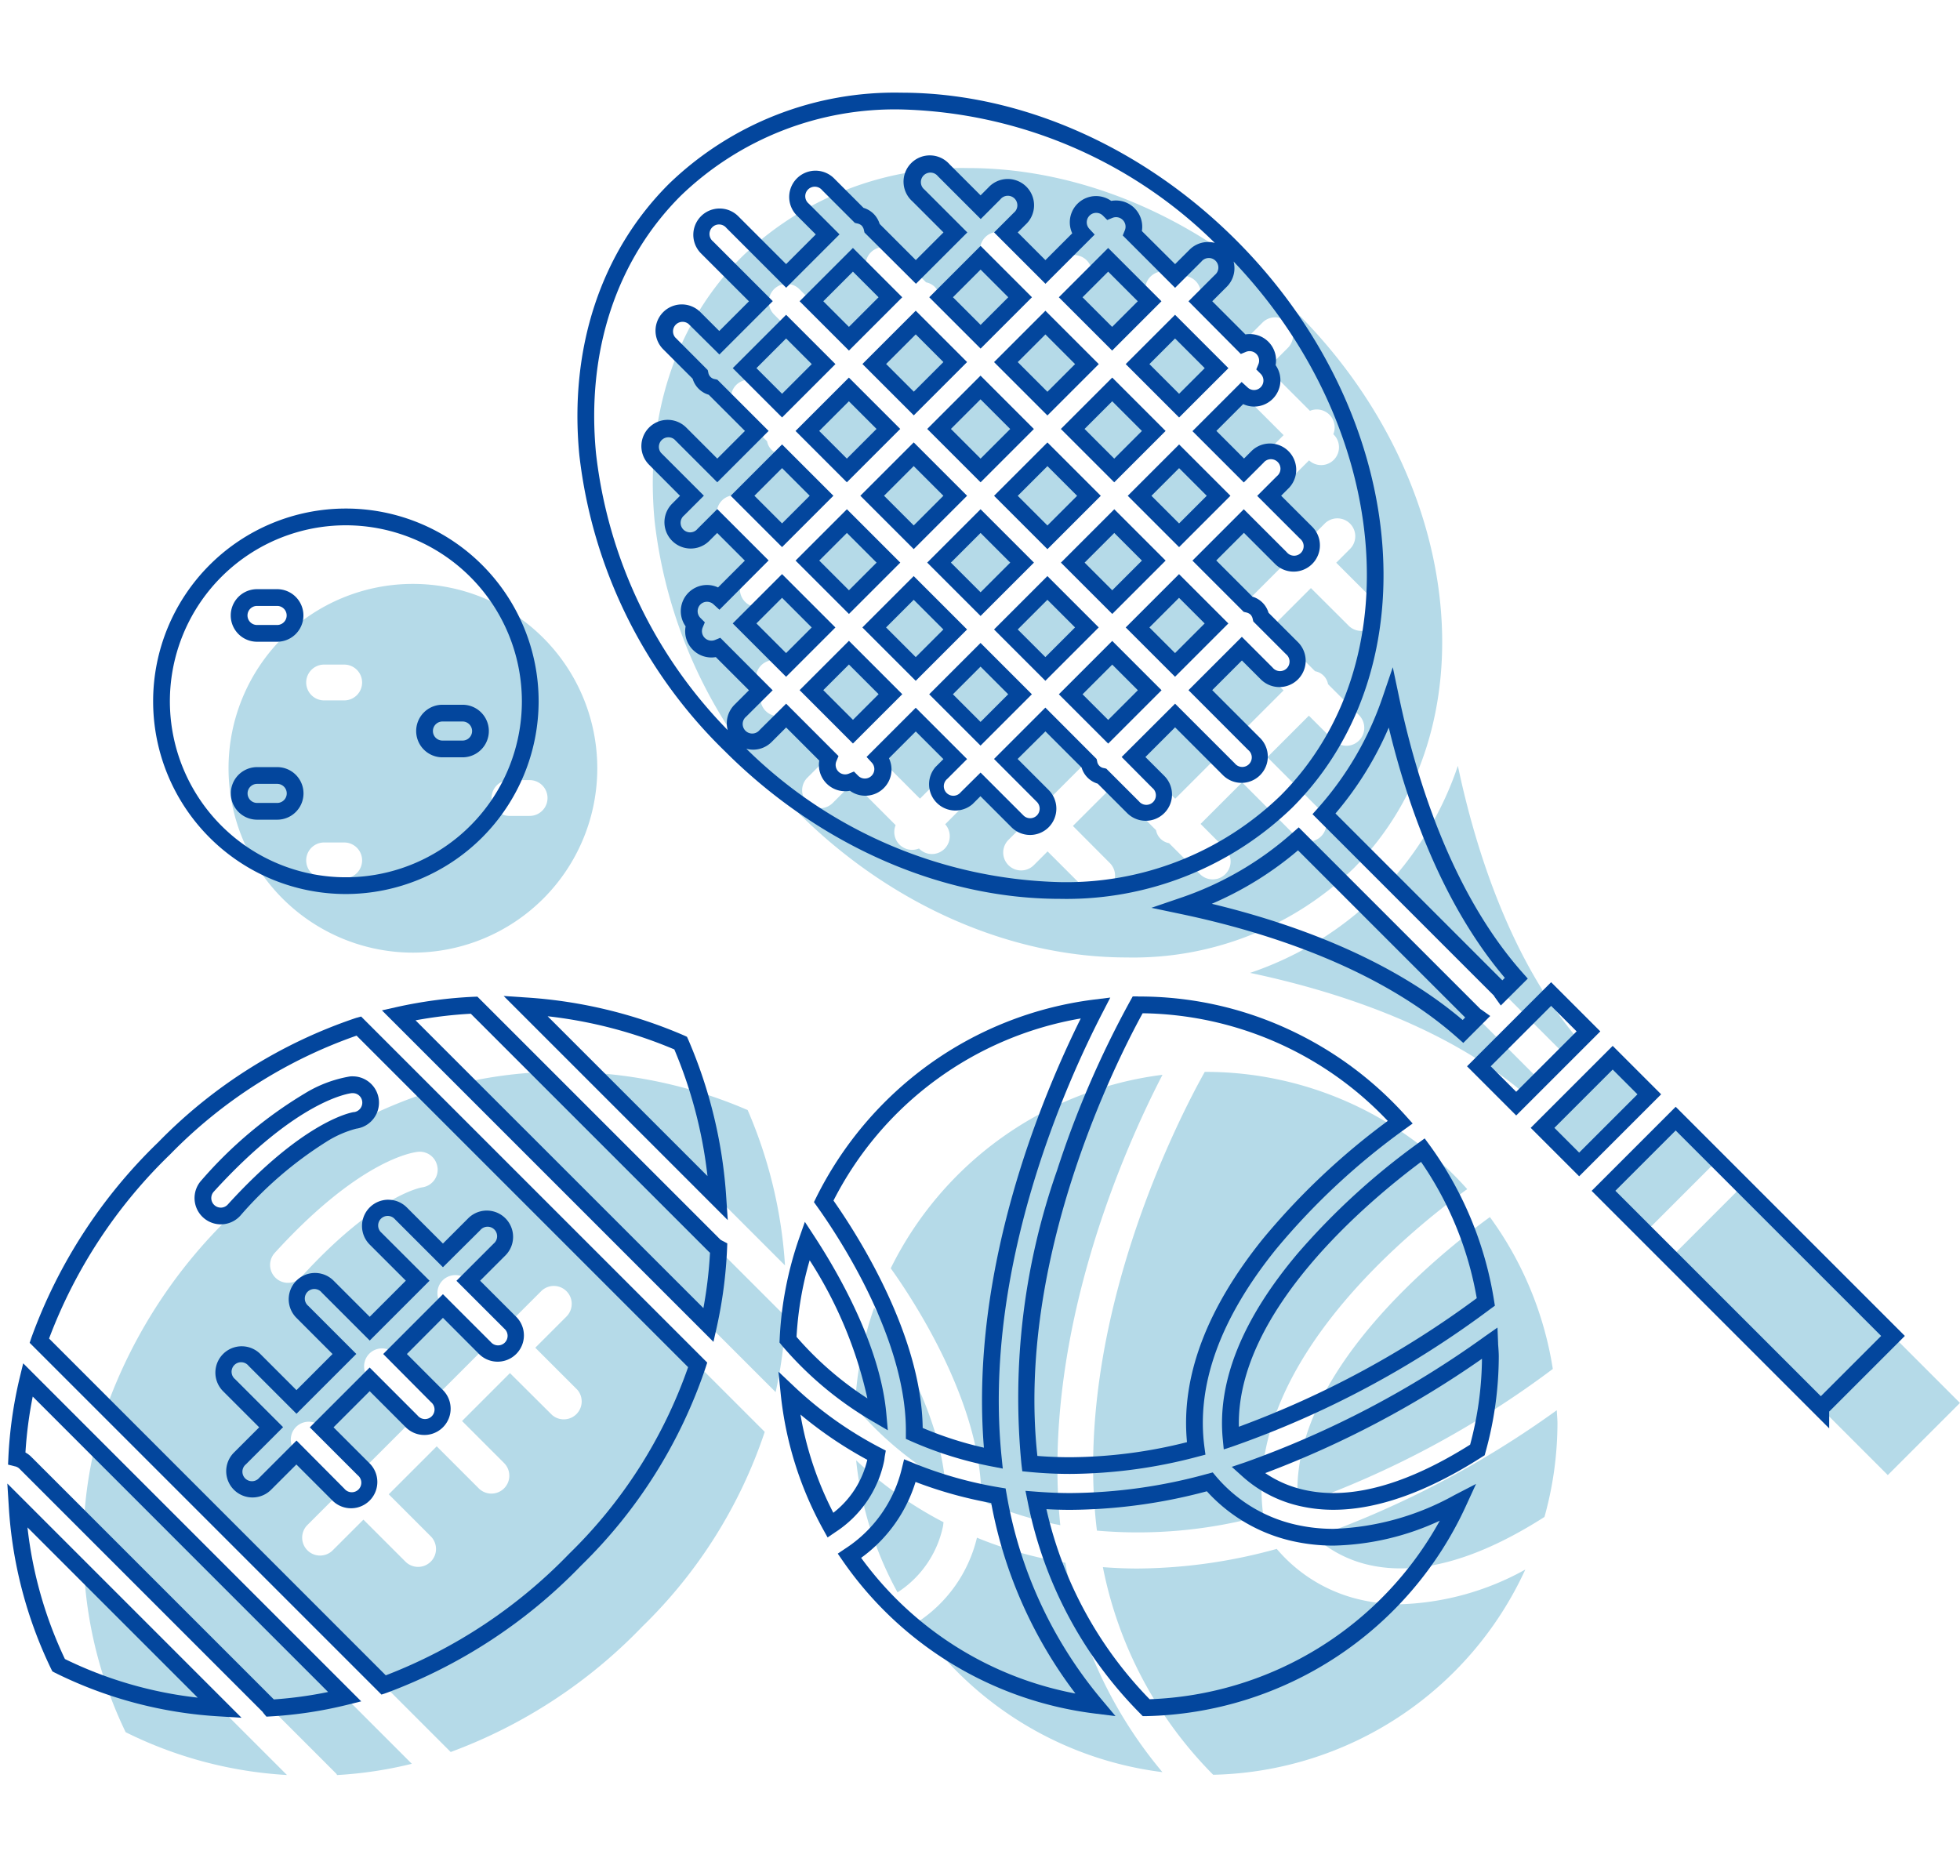 <svg xmlns="http://www.w3.org/2000/svg" xmlns:xlink="http://www.w3.org/1999/xlink" width="117" height="112" viewBox="0 0 117 112">
  <rect x="0" y="0" width="117" height="112" fill="#808080" stroke="none"/>
  <defs>
    <clipPath id="clip-system_03">
      <rect width="117" height="112"/>
    </clipPath>
  </defs>
  <g id="system_03" clip-path="url(#clip-system_03)">
    <rect width="117" height="112" fill="#fff"/>
    <g id="グループ_3883" data-name="グループ 3883" transform="translate(-6.646 -9.093)">
      <rect id="長方形_18342" data-name="長方形 18342" width="3.505" height="3.334" transform="translate(58.841 38.819) rotate(-45)" fill="#b5dae8"/>
      <rect id="長方形_18343" data-name="長方形 18343" width="3.334" height="3.506" transform="translate(63.68 46.679) rotate(135)" fill="#b5dae8"/>
      <rect id="長方形_18344" data-name="長方形 18344" width="3.333" height="3.335" transform="translate(81.03 45.047) rotate(-135)" fill="#b5dae8"/>
      <path id="パス_23062" data-name="パス 23062" d="M83.966,99.281a9.234,9.234,0,0,1-5.031-3.041,31.737,31.737,0,0,1-8.313,1.172c-.695,0-1.382-.03-2.065-.082a24.218,24.218,0,0,0,6.584,12.394,21,21,0,0,0,18.631-12.25,16.377,16.377,0,0,1-7.444,2.071A10.615,10.615,0,0,1,83.966,99.281Z" transform="translate(3.925 5.318)" fill="#b5dae8"/>
      <rect id="長方形_18345" data-name="長方形 18345" width="3.505" height="3.505" transform="translate(65.189 40.209) rotate(45)" fill="#b5dae8"/>
      <path id="パス_23063" data-name="パス 23063" d="M95.167,69.895a1.056,1.056,0,0,1,.1.151l.856-.856c-4.291-4.839-6.438-11.706-7.486-16.681a19.814,19.814,0,0,1-3.99,6.867Z" transform="translate(5.035 2.302)" fill="#b5dae8"/>
      <rect id="長方形_18346" data-name="長方形 18346" width="3.336" height="3.506" transform="translate(74.68 38.699) rotate(-45)" fill="#b5dae8"/>
      <rect id="長方形_18347" data-name="長方形 18347" width="3.505" height="3.504" transform="translate(69.181 41.177) rotate(-135)" fill="#b5dae8"/>
      <rect id="長方形_18348" data-name="長方形 18348" width="3.505" height="3.333" transform="translate(79.519 46.558) rotate(135)" fill="#b5dae8"/>
      <rect id="長方形_18349" data-name="長方形 18349" width="3.505" height="3.505" transform="translate(69.18 44.2) rotate(45)" fill="#b5dae8"/>
      <rect id="長方形_18350" data-name="長方形 18350" width="3.505" height="3.505" transform="translate(73.171 45.169) rotate(-135)" fill="#b5dae8"/>
      <path id="パス_23064" data-name="パス 23064" d="M94.665,86.775a20.853,20.853,0,0,0-3.755-9.066c-2.872,2.08-12.2,9.468-11.449,17.2A56.475,56.475,0,0,0,94.665,86.775Z" transform="translate(4.674 4.04)" fill="#b5dae8"/>
      <path id="パス_23065" data-name="パス 23065" d="M14.146,107.093a24.807,24.807,0,0,0,9.629,2.556l-12.11-12.11A25.374,25.374,0,0,0,14.146,107.093Z" transform="translate(0.001 5.408)" fill="#b5dae8"/>
      <path id="パス_23066" data-name="パス 23066" d="M11.646,95.216a1.043,1.043,0,0,1,.5.263l14.569,14.569c.025.025.034.059.057.086a24.44,24.44,0,0,0,4.457-.672L12.308,90.539A24.958,24.958,0,0,0,11.646,95.216Z" transform="translate(0 4.925)" fill="#b5dae8"/>
      <path id="パス_23067" data-name="パス 23067" d="M20.36,78.092a30.1,30.1,0,0,0-7.449,11.475L33.463,110.12A30.518,30.518,0,0,0,44.9,102.632a29.041,29.041,0,0,0,7.309-11.623L31.979,70.783A29.036,29.036,0,0,0,20.36,78.092ZM34.5,81.965,37,84.473l1.862-1.862a1.069,1.069,0,0,1,1.512,1.512l-1.862,1.862,2.509,2.508A1.069,1.069,0,0,1,39.512,90L37,87.5,34.141,90.36l2.508,2.509a1.069,1.069,0,1,1-1.512,1.512l-2.508-2.509-2.864,2.864,2.508,2.508a1.069,1.069,0,1,1-1.512,1.512l-2.508-2.508-1.863,1.862A1.069,1.069,0,0,1,24.879,96.6l1.862-1.862-2.51-2.51a1.069,1.069,0,0,1,1.512-1.512l2.51,2.51,2.864-2.864-2.51-2.511a1.069,1.069,0,0,1,1.512-1.512l2.51,2.511,2.863-2.864-2.509-2.508A1.07,1.07,0,1,1,34.5,81.965Zm-1.82-6.723a1.069,1.069,0,0,1-.934,1.172c-.091.016-2.8.508-7.214,5.359a1.069,1.069,0,0,1-1.581-1.439c5.036-5.533,8.21-6.008,8.555-6.043A1.061,1.061,0,0,1,32.675,75.243Z" transform="translate(0.087 3.563)" fill="#b5dae8"/>
      <path id="パス_23068" data-name="パス 23068" d="M37.476,69.617a26.381,26.381,0,0,0-4.5.6l18.5,18.5a26.44,26.44,0,0,0,.6-4.588,1.07,1.07,0,0,1-.255-.169Z" transform="translate(1.471 3.482)" fill="#b5dae8"/>
      <path id="パス_23069" data-name="パス 23069" d="M30.736,64.361A11.006,11.006,0,1,0,19.73,53.354,11.018,11.018,0,0,0,30.736,64.361Zm5.767-10.3h1.2a1.069,1.069,0,1,1,0,2.138H36.5a1.069,1.069,0,0,1,0-2.138ZM25.435,47.165h1.2a1.069,1.069,0,1,1,0,2.138h-1.2a1.069,1.069,0,1,1,0-2.138Zm0,10.62h1.2a1.069,1.069,0,1,1,0,2.138h-1.2a1.069,1.069,0,1,1,0-2.138Z" transform="translate(0.558 1.602)" fill="#b5dae8"/>
      <path id="パス_23070" data-name="パス 23070" d="M49.318,71.877a27.7,27.7,0,0,0-9.271-2.226l11.5,11.5A27.741,27.741,0,0,0,49.318,71.877Z" transform="translate(1.959 3.485)" fill="#b5dae8"/>
      <path id="パス_23071" data-name="パス 23071" d="M59.995,94.989a23.273,23.273,0,0,1-5.217-3.694,20.8,20.8,0,0,0,2.471,7.882,6.208,6.208,0,0,0,2.711-3.935C59.977,95.159,59.98,95.073,59.995,94.989Z" transform="translate(2.975 4.977)" fill="#b5dae8"/>
      <path id="パス_23072" data-name="パス 23072" d="M61.757,95.615a8.353,8.353,0,0,1-3.61,5.082,20.993,20.993,0,0,0,14.681,8.913,26.3,26.3,0,0,1-5.792-12.5A24.325,24.325,0,0,1,61.757,95.615Z" transform="translate(3.207 5.275)" fill="#b5dae8"/>
      <rect id="長方形_18351" data-name="長方形 18351" width="3.164" height="3.506" transform="translate(83.268 35.07) rotate(135)" fill="#b5dae8"/>
      <path id="パス_23073" data-name="パス 23073" d="M60.089,93.165c-.346-3.928-2.765-8.159-4.23-10.4a20.838,20.838,0,0,0-1.144,5.91A20.383,20.383,0,0,0,60.089,93.165Z" transform="translate(2.97 4.389)" fill="#b5dae8"/>
      <path id="パス_23074" data-name="パス 23074" d="M90.343,76.6a20.919,20.919,0,0,0-15.6-7c-.022,0-.045,0-.067,0-1.467,2.617-7.952,15.045-6.437,27.386a28.109,28.109,0,0,0,9.929-.91C76.946,87.067,87.03,78.99,90.343,76.6Z" transform="translate(3.887 3.481)" fill="#b5dae8"/>
      <path id="パス_23075" data-name="パス 23075" d="M56.71,81.315c1.351,1.885,5.488,8.154,5.407,13.858a21.9,21.9,0,0,0,4.714,1.477c-1.164-11.4,3.894-22.626,6.1-26.886A21.009,21.009,0,0,0,56.71,81.315Z" transform="translate(3.108 3.492)" fill="#b5dae8"/>
      <path id="パス_23076" data-name="パス 23076" d="M80.408,96.076a7.176,7.176,0,0,0,3.266,1.667c2.927.651,6.435-.327,10.425-2.876a20.9,20.9,0,0,0,.776-5.579c0-.267-.03-.527-.041-.792A57.639,57.639,0,0,1,80.408,96.076Z" transform="translate(4.742 4.784)" fill="#b5dae8"/>
      <rect id="長方形_18352" data-name="長方形 18352" width="3.334" height="3.333" transform="translate(66.821 54.539) rotate(-45)" fill="#b5dae8"/>
      <path id="パス_23077" data-name="パス 23077" d="M83.66,60.33a19.96,19.96,0,0,1-6.884,4c4.977,1.047,11.863,3.194,16.714,7.5l.858-.858a1,1,0,0,1-.151-.1Z" transform="translate(4.492 2.842)" fill="#b5dae8"/>
      <path id="パス_23078" data-name="パス 23078" d="M85.244,60.944c8.217-8.218,6.713-23.093-3.353-33.159-5.5-5.5-12.661-8.659-19.637-8.659a18.889,18.889,0,0,0-13.522,5.305c-3.953,3.953-5.8,9.558-5.2,15.782a28.787,28.787,0,0,0,8.55,17.377c5.5,5.5,12.66,8.661,19.637,8.661A18.883,18.883,0,0,0,85.244,60.944ZM70.706,62.126a1.068,1.068,0,0,1-1.512,0L66.988,59.92l-.823.823a1.069,1.069,0,0,1-1.512-1.512l.823-.823L63.12,56.051,60.876,58.3a1.065,1.065,0,0,1-1.536,1.474l-.028-.028a1.067,1.067,0,0,1-1.394-1.394L55.381,55.81l-1.219,1.219a1.069,1.069,0,0,1-1.512-1.512L53.87,54.3l-2.538-2.539a1.067,1.067,0,0,1-1.4-1.4l-.028-.028A1.065,1.065,0,0,1,51.385,48.8l2.243-2.243L51.269,44.2l-.823.823a1.069,1.069,0,1,1-1.512-1.512l.823-.823-2.206-2.206a1.069,1.069,0,1,1,1.512-1.512l2.206,2.206,2.358-2.358-2.605-2.605a.959.959,0,0,1-.777-.777L48.4,33.588a1.069,1.069,0,0,1,1.512-1.512l1.481,1.481,2.479-2.479-3.211-3.211a1.069,1.069,0,0,1,1.512-1.512l3.211,3.211,2.478-2.478-1.481-1.481A1.069,1.069,0,0,1,57.888,24.1l1.847,1.847a1.032,1.032,0,0,1,.512.266,1.045,1.045,0,0,1,.266.512l2.6,2.6,2.359-2.358L63.27,24.762a1.069,1.069,0,0,1,1.512-1.512l2.206,2.206.822-.823a1.069,1.069,0,1,1,1.512,1.512l-.822.822,2.359,2.359L73.1,27.082a1.065,1.065,0,0,1,1.535-1.476l.03.03a1.068,1.068,0,0,1,1.393,1.393L78.6,29.567l1.218-1.218a1.069,1.069,0,1,1,1.512,1.512l-1.218,1.218,2.538,2.539a1.067,1.067,0,0,1,1.394,1.394l.028.028a1.065,1.065,0,0,1-1.475,1.536L80.35,38.817l2.357,2.357.823-.823a1.069,1.069,0,0,1,1.512,1.512l-.823.823,2.207,2.206A1.069,1.069,0,1,1,84.915,46.4L82.708,44.2l-2.358,2.358,2.606,2.606a.955.955,0,0,1,.774.774l1.85,1.85A1.069,1.069,0,1,1,84.068,53.3l-1.482-1.482-2.478,2.478,3.21,3.21a1.069,1.069,0,1,1-1.512,1.512L78.6,55.8l-2.479,2.479L77.6,59.765a1.069,1.069,0,1,1-1.512,1.512l-1.849-1.849a.959.959,0,0,1-.777-.777l-2.605-2.605L68.5,58.4,70.7,60.609A1.072,1.072,0,0,1,70.706,62.126Z" transform="translate(2.192)" fill="#b5dae8"/>
      <rect id="長方形_18353" data-name="長方形 18353" width="3.505" height="3.333" transform="translate(70.691 50.669) rotate(-45)" fill="#b5dae8"/>
      <rect id="長方形_18354" data-name="長方形 18354" width="3.164" height="3.505" transform="translate(76.798 56.776) rotate(-135)" fill="#b5dae8"/>
      <rect id="長方形_18355" data-name="長方形 18355" width="3.164" height="3.504" transform="translate(80.789 52.786) rotate(-135)" fill="#b5dae8"/>
      <rect id="長方形_18356" data-name="長方形 18356" width="6.097" height="3.152" transform="translate(98.925 76.747) rotate(-45)" fill="#b5dae8"/>
      <path id="パス_23079" data-name="パス 23079" d="M104.563,75.953l-4.31,4.311,12.972,12.97h0l4.307-4.307Z" transform="translate(6.111 3.919)" fill="#b5dae8"/>
      <rect id="長方形_18357" data-name="長方形 18357" width="3.504" height="3.164" transform="matrix(0.707, 0.707, -0.707, 0.707, 76.796, 28.602)" fill="#b5dae8"/>
      <rect id="長方形_18358" data-name="長方形 18358" width="5.922" height="3.09" transform="matrix(0.707, -0.707, 0.707, 0.707, 102.727, 80.422)" fill="#b5dae8"/>
      <rect id="長方形_18359" data-name="長方形 18359" width="3.504" height="3.336" transform="matrix(-0.707, 0.707, -0.707, -0.707, 67.668, 34.706)" fill="#b5dae8"/>
      <rect id="長方形_18360" data-name="長方形 18360" width="3.164" height="3.504" transform="translate(61.56 28.601) rotate(45)" fill="#b5dae8"/>
      <rect id="長方形_18361" data-name="長方形 18361" width="3.334" height="3.334" transform="translate(57.33 40.33) rotate(45)" fill="#b5dae8"/>
      <rect id="長方形_18362" data-name="長方形 18362" width="3.335" height="3.335" transform="matrix(0.707, 0.707, -0.707, 0.707, 69.182, 28.479)" fill="#b5dae8"/>
      <rect id="長方形_18363" data-name="長方形 18363" width="3.164" height="3.505" transform="translate(57.572 32.591) rotate(45)" fill="#b5dae8"/>
      <rect id="長方形_18364" data-name="長方形 18364" width="3.334" height="3.505" transform="translate(62.831 50.549) rotate(-45)" fill="#b5dae8"/>
      <rect id="長方形_18365" data-name="長方形 18365" width="3.505" height="3.164" transform="translate(61.562 56.771) rotate(-134.988)" fill="#b5dae8"/>
      <rect id="長方形_18366" data-name="長方形 18366" width="3.163" height="3.506" transform="matrix(0.707, -0.707, 0.707, 0.707, 55.092, 50.308)" fill="#b5dae8"/>
      <rect id="長方形_18367" data-name="長方形 18367" width="3.336" height="3.505" transform="translate(75.529 34.828) rotate(135)" fill="#b5dae8"/>
    </g>
    <g id="グループ_3886" data-name="グループ 3886" transform="translate(-10.646 -13.092)">
      <rect id="長方形_18342-2" data-name="長方形 18342" width="3.505" height="3.334" transform="translate(58.841 38.819) rotate(-45)" fill="none"/>
      <rect id="長方形_18343-2" data-name="長方形 18343" width="3.334" height="3.506" transform="translate(63.68 46.679) rotate(135)" fill="none"/>
      <rect id="長方形_18344-2" data-name="長方形 18344" width="3.333" height="3.335" transform="translate(81.03 45.047) rotate(-135)" fill="none"/>
      <path id="パス_23062-2" data-name="パス 23062" d="M83.966,99.281a9.234,9.234,0,0,1-5.031-3.041,31.737,31.737,0,0,1-8.313,1.172c-.695,0-1.382-.03-2.065-.082a24.218,24.218,0,0,0,6.584,12.394,21,21,0,0,0,18.631-12.25,16.377,16.377,0,0,1-7.444,2.071A10.615,10.615,0,0,1,83.966,99.281Z" transform="translate(3.925 5.318)" fill="none"/>
      <rect id="長方形_18345-2" data-name="長方形 18345" width="3.505" height="3.505" transform="translate(65.189 40.209) rotate(45)" fill="none"/>
      <path id="パス_23063-2" data-name="パス 23063" d="M95.167,69.895a1.056,1.056,0,0,1,.1.151l.856-.856c-4.291-4.839-6.438-11.706-7.486-16.681a19.814,19.814,0,0,1-3.99,6.867Z" transform="translate(5.035 2.302)" fill="none"/>
      <rect id="長方形_18346-2" data-name="長方形 18346" width="3.336" height="3.506" transform="translate(74.68 38.699) rotate(-45)" fill="none"/>
      <rect id="長方形_18347-2" data-name="長方形 18347" width="3.505" height="3.504" transform="translate(69.181 41.177) rotate(-135)" fill="none"/>
      <rect id="長方形_18348-2" data-name="長方形 18348" width="3.505" height="3.333" transform="translate(79.519 46.558) rotate(135)" fill="none"/>
      <rect id="長方形_18349-2" data-name="長方形 18349" width="3.505" height="3.505" transform="translate(69.18 44.2) rotate(45)" fill="none"/>
      <rect id="長方形_18350-2" data-name="長方形 18350" width="3.505" height="3.505" transform="translate(73.171 45.169) rotate(-135)" fill="none"/>
      <path id="パス_23064-2" data-name="パス 23064" d="M94.665,86.775a20.853,20.853,0,0,0-3.755-9.066c-2.872,2.08-12.2,9.468-11.449,17.2A56.475,56.475,0,0,0,94.665,86.775Z" transform="translate(4.674 4.04)" fill="none"/>
      <path id="パス_23065-2" data-name="パス 23065" d="M14.146,107.093a24.807,24.807,0,0,0,9.629,2.556l-12.11-12.11A25.374,25.374,0,0,0,14.146,107.093Z" transform="translate(0.001 5.408)" fill="none"/>
      <path id="パス_23066-2" data-name="パス 23066" d="M11.646,95.216a1.043,1.043,0,0,1,.5.263l14.569,14.569c.025.025.034.059.057.086a24.44,24.44,0,0,0,4.457-.672L12.308,90.539A24.958,24.958,0,0,0,11.646,95.216Z" transform="translate(0 4.925)" fill="none"/>
      <path id="パス_23067-2" data-name="パス 23067" d="M20.36,78.092a30.1,30.1,0,0,0-7.449,11.475L33.463,110.12A30.518,30.518,0,0,0,44.9,102.632a29.041,29.041,0,0,0,7.309-11.623L31.979,70.783A29.036,29.036,0,0,0,20.36,78.092ZM34.5,81.965,37,84.473l1.862-1.862a1.069,1.069,0,0,1,1.512,1.512l-1.862,1.862,2.509,2.508A1.069,1.069,0,0,1,39.512,90L37,87.5,34.141,90.36l2.508,2.509a1.069,1.069,0,1,1-1.512,1.512l-2.508-2.509-2.864,2.864,2.508,2.508a1.069,1.069,0,1,1-1.512,1.512l-2.508-2.508-1.863,1.862A1.069,1.069,0,0,1,24.879,96.6l1.862-1.862-2.51-2.51a1.069,1.069,0,0,1,1.512-1.512l2.51,2.51,2.864-2.864-2.51-2.511a1.069,1.069,0,0,1,1.512-1.512l2.51,2.511,2.863-2.864-2.509-2.508A1.07,1.07,0,1,1,34.5,81.965Zm-1.82-6.723a1.069,1.069,0,0,1-.934,1.172c-.091.016-2.8.508-7.214,5.359a1.069,1.069,0,0,1-1.581-1.439c5.036-5.533,8.21-6.008,8.555-6.043A1.061,1.061,0,0,1,32.675,75.243Z" transform="translate(0.087 3.563)" fill="none"/>
      <path id="パス_23068-2" data-name="パス 23068" d="M37.476,69.617a26.381,26.381,0,0,0-4.5.6l18.5,18.5a26.44,26.44,0,0,0,.6-4.588,1.07,1.07,0,0,1-.255-.169Z" transform="translate(1.471 3.482)" fill="none"/>
      <path id="パス_23069-2" data-name="パス 23069" d="M30.736,64.361A11.006,11.006,0,1,0,19.73,53.354,11.018,11.018,0,0,0,30.736,64.361Zm5.767-10.3h1.2a1.069,1.069,0,1,1,0,2.138H36.5a1.069,1.069,0,0,1,0-2.138ZM25.435,47.165h1.2a1.069,1.069,0,1,1,0,2.138h-1.2a1.069,1.069,0,1,1,0-2.138Zm0,10.62h1.2a1.069,1.069,0,1,1,0,2.138h-1.2a1.069,1.069,0,1,1,0-2.138Z" transform="translate(0.558 1.602)" fill="none"/>
      <path id="パス_23070-2" data-name="パス 23070" d="M49.318,71.877a27.7,27.7,0,0,0-9.271-2.226l11.5,11.5A27.741,27.741,0,0,0,49.318,71.877Z" transform="translate(1.959 3.485)" fill="none"/>
      <path id="パス_23071-2" data-name="パス 23071" d="M59.995,94.989a23.273,23.273,0,0,1-5.217-3.694,20.8,20.8,0,0,0,2.471,7.882,6.208,6.208,0,0,0,2.711-3.935C59.977,95.159,59.98,95.073,59.995,94.989Z" transform="translate(2.975 4.977)" fill="none"/>
      <path id="パス_23072-2" data-name="パス 23072" d="M61.757,95.615a8.353,8.353,0,0,1-3.61,5.082,20.993,20.993,0,0,0,14.681,8.913,26.3,26.3,0,0,1-5.792-12.5A24.325,24.325,0,0,1,61.757,95.615Z" transform="translate(3.207 5.275)" fill="none"/>
      <rect id="長方形_18351-2" data-name="長方形 18351" width="3.164" height="3.506" transform="translate(83.268 35.07) rotate(135)" fill="none"/>
      <path id="パス_23073-2" data-name="パス 23073" d="M60.089,93.165c-.346-3.928-2.765-8.159-4.23-10.4a20.838,20.838,0,0,0-1.144,5.91A20.383,20.383,0,0,0,60.089,93.165Z" transform="translate(2.97 4.389)" fill="none"/>
      <path id="パス_23074-2" data-name="パス 23074" d="M90.343,76.6a20.919,20.919,0,0,0-15.6-7c-.022,0-.045,0-.067,0-1.467,2.617-7.952,15.045-6.437,27.386a28.109,28.109,0,0,0,9.929-.91C76.946,87.067,87.03,78.99,90.343,76.6Z" transform="translate(3.887 3.481)" fill="none"/>
      <path id="パス_23075-2" data-name="パス 23075" d="M56.71,81.315c1.351,1.885,5.488,8.154,5.407,13.858a21.9,21.9,0,0,0,4.714,1.477c-1.164-11.4,3.894-22.626,6.1-26.886A21.009,21.009,0,0,0,56.71,81.315Z" transform="translate(3.108 3.492)" fill="none"/>
      <path id="パス_23076-2" data-name="パス 23076" d="M80.408,96.076a7.176,7.176,0,0,0,3.266,1.667c2.927.651,6.435-.327,10.425-2.876a20.9,20.9,0,0,0,.776-5.579c0-.267-.03-.527-.041-.792A57.639,57.639,0,0,1,80.408,96.076Z" transform="translate(4.742 4.784)" fill="none"/>
      <rect id="長方形_18352-2" data-name="長方形 18352" width="3.334" height="3.333" transform="translate(66.821 54.539) rotate(-45)" fill="none"/>
      <path id="パス_23077-2" data-name="パス 23077" d="M83.66,60.33a19.96,19.96,0,0,1-6.884,4c4.977,1.047,11.863,3.194,16.714,7.5l.858-.858a1,1,0,0,1-.151-.1Z" transform="translate(4.492 2.842)" fill="none"/>
      <path id="パス_23078-2" data-name="パス 23078" d="M85.244,60.944c8.217-8.218,6.713-23.093-3.353-33.159-5.5-5.5-12.661-8.659-19.637-8.659a18.889,18.889,0,0,0-13.522,5.305c-3.953,3.953-5.8,9.558-5.2,15.782a28.787,28.787,0,0,0,8.55,17.377c5.5,5.5,12.66,8.661,19.637,8.661A18.883,18.883,0,0,0,85.244,60.944ZM70.706,62.126a1.068,1.068,0,0,1-1.512,0L66.988,59.92l-.823.823a1.069,1.069,0,0,1-1.512-1.512l.823-.823L63.12,56.051,60.876,58.3a1.065,1.065,0,0,1-1.536,1.474l-.028-.028a1.067,1.067,0,0,1-1.394-1.394L55.381,55.81l-1.219,1.219a1.069,1.069,0,0,1-1.512-1.512L53.87,54.3l-2.538-2.539a1.067,1.067,0,0,1-1.4-1.4l-.028-.028A1.065,1.065,0,0,1,51.385,48.8l2.243-2.243L51.269,44.2l-.823.823a1.069,1.069,0,1,1-1.512-1.512l.823-.823-2.206-2.206a1.069,1.069,0,1,1,1.512-1.512l2.206,2.206,2.358-2.358-2.605-2.605a.959.959,0,0,1-.777-.777L48.4,33.588a1.069,1.069,0,0,1,1.512-1.512l1.481,1.481,2.479-2.479-3.211-3.211a1.069,1.069,0,0,1,1.512-1.512l3.211,3.211,2.478-2.478-1.481-1.481A1.069,1.069,0,0,1,57.888,24.1l1.847,1.847a1.032,1.032,0,0,1,.512.266,1.045,1.045,0,0,1,.266.512l2.6,2.6,2.359-2.358L63.27,24.762a1.069,1.069,0,0,1,1.512-1.512l2.206,2.206.822-.823a1.069,1.069,0,1,1,1.512,1.512l-.822.822,2.359,2.359L73.1,27.082a1.065,1.065,0,0,1,1.535-1.476l.03.03a1.068,1.068,0,0,1,1.393,1.393L78.6,29.567l1.218-1.218a1.069,1.069,0,1,1,1.512,1.512l-1.218,1.218,2.538,2.539a1.067,1.067,0,0,1,1.394,1.394l.028.028a1.065,1.065,0,0,1-1.475,1.536L80.35,38.817l2.357,2.357.823-.823a1.069,1.069,0,0,1,1.512,1.512l-.823.823,2.207,2.206A1.069,1.069,0,1,1,84.915,46.4L82.708,44.2l-2.358,2.358,2.606,2.606a.955.955,0,0,1,.774.774l1.85,1.85A1.069,1.069,0,1,1,84.068,53.3l-1.482-1.482-2.478,2.478,3.21,3.21a1.069,1.069,0,1,1-1.512,1.512L78.6,55.8l-2.479,2.479L77.6,59.765a1.069,1.069,0,1,1-1.512,1.512l-1.849-1.849a.959.959,0,0,1-.777-.777l-2.605-2.605L68.5,58.4,70.7,60.609A1.072,1.072,0,0,1,70.706,62.126Z" transform="translate(2.192)" fill="none"/>
      <rect id="長方形_18353-2" data-name="長方形 18353" width="3.505" height="3.333" transform="translate(70.691 50.669) rotate(-45)" fill="none"/>
      <rect id="長方形_18354-2" data-name="長方形 18354" width="3.164" height="3.505" transform="translate(76.798 56.776) rotate(-135)" fill="none"/>
      <rect id="長方形_18355-2" data-name="長方形 18355" width="3.164" height="3.504" transform="translate(80.789 52.786) rotate(-135)" fill="none"/>
      <rect id="長方形_18356-2" data-name="長方形 18356" width="6.097" height="3.152" transform="translate(98.925 76.747) rotate(-45)" fill="none"/>
      <path id="パス_23079-2" data-name="パス 23079" d="M104.563,75.953l-4.31,4.311,12.972,12.97h0l4.307-4.307Z" transform="translate(6.111 3.919)" fill="none"/>
      <rect id="長方形_18357-2" data-name="長方形 18357" width="3.504" height="3.164" transform="matrix(0.707, 0.707, -0.707, 0.707, 76.796, 28.602)" fill="none"/>
      <rect id="長方形_18358-2" data-name="長方形 18358" width="5.922" height="3.09" transform="matrix(0.707, -0.707, 0.707, 0.707, 102.727, 80.422)" fill="none"/>
      <rect id="長方形_18359-2" data-name="長方形 18359" width="3.504" height="3.336" transform="matrix(-0.707, 0.707, -0.707, -0.707, 67.668, 34.706)" fill="none"/>
      <rect id="長方形_18360-2" data-name="長方形 18360" width="3.164" height="3.504" transform="translate(61.56 28.601) rotate(45)" fill="none"/>
      <rect id="長方形_18361-2" data-name="長方形 18361" width="3.334" height="3.334" transform="translate(57.33 40.33) rotate(45)" fill="none"/>
      <rect id="長方形_18362-2" data-name="長方形 18362" width="3.335" height="3.335" transform="matrix(0.707, 0.707, -0.707, 0.707, 69.182, 28.479)" fill="none"/>
      <rect id="長方形_18363-2" data-name="長方形 18363" width="3.164" height="3.505" transform="translate(57.572 32.591) rotate(45)" fill="none"/>
      <rect id="長方形_18364-2" data-name="長方形 18364" width="3.334" height="3.505" transform="translate(62.831 50.549) rotate(-45)" fill="none"/>
      <rect id="長方形_18365-2" data-name="長方形 18365" width="3.505" height="3.164" transform="translate(61.562 56.771) rotate(-134.988)" fill="none"/>
      <rect id="長方形_18366-2" data-name="長方形 18366" width="3.163" height="3.506" transform="matrix(0.707, -0.707, 0.707, 0.707, 55.092, 50.308)" fill="none"/>
      <rect id="長方形_18367-2" data-name="長方形 18367" width="3.336" height="3.505" transform="translate(75.529 34.828) rotate(135)" fill="none"/>
    </g>
    <g id="グループ_3891" data-name="グループ 3891" transform="translate(-10.646 -13.092)">
      <rect id="長方形_18342-3" data-name="長方形 18342" width="3.505" height="3.334" transform="translate(58.841 38.819) rotate(-45)" fill="none"/>
      <rect id="長方形_18343-3" data-name="長方形 18343" width="3.334" height="3.506" transform="translate(63.68 46.679) rotate(135)" fill="none"/>
      <rect id="長方形_18344-3" data-name="長方形 18344" width="3.333" height="3.335" transform="translate(81.03 45.047) rotate(-135)" fill="none"/>
      <path id="パス_23062-3" data-name="パス 23062" d="M83.966,99.281a9.234,9.234,0,0,1-5.031-3.041,31.737,31.737,0,0,1-8.313,1.172c-.695,0-1.382-.03-2.065-.082a24.218,24.218,0,0,0,6.584,12.394,21,21,0,0,0,18.631-12.25,16.377,16.377,0,0,1-7.444,2.071A10.615,10.615,0,0,1,83.966,99.281Z" transform="translate(3.925 5.318)" fill="none"/>
      <rect id="長方形_18345-3" data-name="長方形 18345" width="3.505" height="3.505" transform="translate(65.189 40.209) rotate(45)" fill="none"/>
      <path id="パス_23063-3" data-name="パス 23063" d="M95.167,69.895a1.056,1.056,0,0,1,.1.151l.856-.856c-4.291-4.839-6.438-11.706-7.486-16.681a19.814,19.814,0,0,1-3.99,6.867Z" transform="translate(5.035 2.302)" fill="none"/>
      <rect id="長方形_18346-3" data-name="長方形 18346" width="3.336" height="3.506" transform="translate(74.68 38.699) rotate(-45)" fill="none"/>
      <rect id="長方形_18347-3" data-name="長方形 18347" width="3.505" height="3.504" transform="translate(69.181 41.177) rotate(-135)" fill="none"/>
      <rect id="長方形_18348-3" data-name="長方形 18348" width="3.505" height="3.333" transform="translate(79.519 46.558) rotate(135)" fill="none"/>
      <rect id="長方形_18349-3" data-name="長方形 18349" width="3.505" height="3.505" transform="translate(69.18 44.2) rotate(45)" fill="none"/>
      <rect id="長方形_18350-3" data-name="長方形 18350" width="3.505" height="3.505" transform="translate(73.171 45.169) rotate(-135)" fill="none"/>
      <path id="パス_23064-3" data-name="パス 23064" d="M94.665,86.775a20.853,20.853,0,0,0-3.755-9.066c-2.872,2.08-12.2,9.468-11.449,17.2A56.475,56.475,0,0,0,94.665,86.775Z" transform="translate(4.674 4.04)" fill="none"/>
      <path id="パス_23065-3" data-name="パス 23065" d="M14.146,107.093a24.807,24.807,0,0,0,9.629,2.556l-12.11-12.11A25.374,25.374,0,0,0,14.146,107.093Z" transform="translate(0.001 5.408)" fill="none"/>
      <path id="パス_23066-3" data-name="パス 23066" d="M11.646,95.216a1.043,1.043,0,0,1,.5.263l14.569,14.569c.025.025.034.059.057.086a24.44,24.44,0,0,0,4.457-.672L12.308,90.539A24.958,24.958,0,0,0,11.646,95.216Z" transform="translate(0 4.925)" fill="none"/>
      <path id="パス_23067-3" data-name="パス 23067" d="M20.36,78.092a30.1,30.1,0,0,0-7.449,11.475L33.463,110.12A30.518,30.518,0,0,0,44.9,102.632a29.041,29.041,0,0,0,7.309-11.623L31.979,70.783A29.036,29.036,0,0,0,20.36,78.092ZM34.5,81.965,37,84.473l1.862-1.862a1.069,1.069,0,0,1,1.512,1.512l-1.862,1.862,2.509,2.508A1.069,1.069,0,0,1,39.512,90L37,87.5,34.141,90.36l2.508,2.509a1.069,1.069,0,1,1-1.512,1.512l-2.508-2.509-2.864,2.864,2.508,2.508a1.069,1.069,0,1,1-1.512,1.512l-2.508-2.508-1.863,1.862A1.069,1.069,0,0,1,24.879,96.6l1.862-1.862-2.51-2.51a1.069,1.069,0,0,1,1.512-1.512l2.51,2.51,2.864-2.864-2.51-2.511a1.069,1.069,0,0,1,1.512-1.512l2.51,2.511,2.863-2.864-2.509-2.508A1.07,1.07,0,1,1,34.5,81.965Zm-1.82-6.723a1.069,1.069,0,0,1-.934,1.172c-.091.016-2.8.508-7.214,5.359a1.069,1.069,0,0,1-1.581-1.439c5.036-5.533,8.21-6.008,8.555-6.043A1.061,1.061,0,0,1,32.675,75.243Z" transform="translate(0.087 3.563)" fill="none"/>
      <path id="パス_23068-3" data-name="パス 23068" d="M37.476,69.617a26.381,26.381,0,0,0-4.5.6l18.5,18.5a26.44,26.44,0,0,0,.6-4.588,1.07,1.07,0,0,1-.255-.169Z" transform="translate(1.471 3.482)" fill="none"/>
      <path id="パス_23069-3" data-name="パス 23069" d="M30.736,64.361A11.006,11.006,0,1,0,19.73,53.354,11.018,11.018,0,0,0,30.736,64.361Zm5.767-10.3h1.2a1.069,1.069,0,1,1,0,2.138H36.5a1.069,1.069,0,0,1,0-2.138ZM25.435,47.165h1.2a1.069,1.069,0,1,1,0,2.138h-1.2a1.069,1.069,0,1,1,0-2.138Zm0,10.62h1.2a1.069,1.069,0,1,1,0,2.138h-1.2a1.069,1.069,0,1,1,0-2.138Z" transform="translate(0.558 1.602)" fill="none"/>
      <path id="パス_23070-3" data-name="パス 23070" d="M49.318,71.877a27.7,27.7,0,0,0-9.271-2.226l11.5,11.5A27.741,27.741,0,0,0,49.318,71.877Z" transform="translate(1.959 3.485)" fill="none"/>
      <path id="パス_23071-3" data-name="パス 23071" d="M59.995,94.989a23.273,23.273,0,0,1-5.217-3.694,20.8,20.8,0,0,0,2.471,7.882,6.208,6.208,0,0,0,2.711-3.935C59.977,95.159,59.98,95.073,59.995,94.989Z" transform="translate(2.975 4.977)" fill="none"/>
      <path id="パス_23072-3" data-name="パス 23072" d="M61.757,95.615a8.353,8.353,0,0,1-3.61,5.082,20.993,20.993,0,0,0,14.681,8.913,26.3,26.3,0,0,1-5.792-12.5A24.325,24.325,0,0,1,61.757,95.615Z" transform="translate(3.207 5.275)" fill="none"/>
      <rect id="長方形_18351-3" data-name="長方形 18351" width="3.164" height="3.506" transform="translate(83.268 35.07) rotate(135)" fill="none"/>
      <path id="パス_23073-3" data-name="パス 23073" d="M60.089,93.165c-.346-3.928-2.765-8.159-4.23-10.4a20.838,20.838,0,0,0-1.144,5.91A20.383,20.383,0,0,0,60.089,93.165Z" transform="translate(2.97 4.389)" fill="none"/>
      <path id="パス_23074-3" data-name="パス 23074" d="M90.343,76.6a20.919,20.919,0,0,0-15.6-7c-.022,0-.045,0-.067,0-1.467,2.617-7.952,15.045-6.437,27.386a28.109,28.109,0,0,0,9.929-.91C76.946,87.067,87.03,78.99,90.343,76.6Z" transform="translate(3.887 3.481)" fill="none"/>
      <path id="パス_23075-3" data-name="パス 23075" d="M56.71,81.315c1.351,1.885,5.488,8.154,5.407,13.858a21.9,21.9,0,0,0,4.714,1.477c-1.164-11.4,3.894-22.626,6.1-26.886A21.009,21.009,0,0,0,56.71,81.315Z" transform="translate(3.108 3.492)" fill="none"/>
      <path id="パス_23076-3" data-name="パス 23076" d="M80.408,96.076a7.176,7.176,0,0,0,3.266,1.667c2.927.651,6.435-.327,10.425-2.876a20.9,20.9,0,0,0,.776-5.579c0-.267-.03-.527-.041-.792A57.639,57.639,0,0,1,80.408,96.076Z" transform="translate(4.742 4.784)" fill="none"/>
      <rect id="長方形_18352-3" data-name="長方形 18352" width="3.334" height="3.333" transform="translate(66.821 54.539) rotate(-45)" fill="none"/>
      <path id="パス_23077-3" data-name="パス 23077" d="M83.66,60.33a19.96,19.96,0,0,1-6.884,4c4.977,1.047,11.863,3.194,16.714,7.5l.858-.858a1,1,0,0,1-.151-.1Z" transform="translate(4.492 2.842)" fill="none"/>
      <path id="パス_23078-3" data-name="パス 23078" d="M85.244,60.944c8.217-8.218,6.713-23.093-3.353-33.159-5.5-5.5-12.661-8.659-19.637-8.659a18.889,18.889,0,0,0-13.522,5.305c-3.953,3.953-5.8,9.558-5.2,15.782a28.787,28.787,0,0,0,8.55,17.377c5.5,5.5,12.66,8.661,19.637,8.661A18.883,18.883,0,0,0,85.244,60.944ZM70.706,62.126a1.068,1.068,0,0,1-1.512,0L66.988,59.92l-.823.823a1.069,1.069,0,0,1-1.512-1.512l.823-.823L63.12,56.051,60.876,58.3a1.065,1.065,0,0,1-1.536,1.474l-.028-.028a1.067,1.067,0,0,1-1.394-1.394L55.381,55.81l-1.219,1.219a1.069,1.069,0,0,1-1.512-1.512L53.87,54.3l-2.538-2.539a1.067,1.067,0,0,1-1.4-1.4l-.028-.028A1.065,1.065,0,0,1,51.385,48.8l2.243-2.243L51.269,44.2l-.823.823a1.069,1.069,0,1,1-1.512-1.512l.823-.823-2.206-2.206a1.069,1.069,0,1,1,1.512-1.512l2.206,2.206,2.358-2.358-2.605-2.605a.959.959,0,0,1-.777-.777L48.4,33.588a1.069,1.069,0,0,1,1.512-1.512l1.481,1.481,2.479-2.479-3.211-3.211a1.069,1.069,0,0,1,1.512-1.512l3.211,3.211,2.478-2.478-1.481-1.481A1.069,1.069,0,0,1,57.888,24.1l1.847,1.847a1.032,1.032,0,0,1,.512.266,1.045,1.045,0,0,1,.266.512l2.6,2.6,2.359-2.358L63.27,24.762a1.069,1.069,0,0,1,1.512-1.512l2.206,2.206.822-.823a1.069,1.069,0,1,1,1.512,1.512l-.822.822,2.359,2.359L73.1,27.082a1.065,1.065,0,0,1,1.535-1.476l.03.03a1.068,1.068,0,0,1,1.393,1.393L78.6,29.567l1.218-1.218a1.069,1.069,0,1,1,1.512,1.512l-1.218,1.218,2.538,2.539a1.067,1.067,0,0,1,1.394,1.394l.028.028a1.065,1.065,0,0,1-1.475,1.536L80.35,38.817l2.357,2.357.823-.823a1.069,1.069,0,0,1,1.512,1.512l-.823.823,2.207,2.206A1.069,1.069,0,1,1,84.915,46.4L82.708,44.2l-2.358,2.358,2.606,2.606a.955.955,0,0,1,.774.774l1.85,1.85A1.069,1.069,0,1,1,84.068,53.3l-1.482-1.482-2.478,2.478,3.21,3.21a1.069,1.069,0,1,1-1.512,1.512L78.6,55.8l-2.479,2.479L77.6,59.765a1.069,1.069,0,1,1-1.512,1.512l-1.849-1.849a.959.959,0,0,1-.777-.777l-2.605-2.605L68.5,58.4,70.7,60.609A1.072,1.072,0,0,1,70.706,62.126Z" transform="translate(2.192)" fill="none"/>
      <rect id="長方形_18353-3" data-name="長方形 18353" width="3.505" height="3.333" transform="translate(70.691 50.669) rotate(-45)" fill="none"/>
      <rect id="長方形_18354-3" data-name="長方形 18354" width="3.164" height="3.505" transform="translate(76.798 56.776) rotate(-135)" fill="none"/>
      <rect id="長方形_18355-3" data-name="長方形 18355" width="3.164" height="3.504" transform="translate(80.789 52.786) rotate(-135)" fill="none"/>
      <rect id="長方形_18356-3" data-name="長方形 18356" width="6.097" height="3.152" transform="translate(98.925 76.747) rotate(-45)" fill="none"/>
      <path id="パス_23079-3" data-name="パス 23079" d="M104.563,75.953l-4.31,4.311,12.972,12.97h0l4.307-4.307Z" transform="translate(6.111 3.919)" fill="none"/>
      <rect id="長方形_18357-3" data-name="長方形 18357" width="3.504" height="3.164" transform="matrix(0.707, 0.707, -0.707, 0.707, 76.796, 28.602)" fill="none"/>
      <rect id="長方形_18358-3" data-name="長方形 18358" width="5.922" height="3.09" transform="matrix(0.707, -0.707, 0.707, 0.707, 102.727, 80.422)" fill="none"/>
      <rect id="長方形_18359-3" data-name="長方形 18359" width="3.504" height="3.336" transform="matrix(-0.707, 0.707, -0.707, -0.707, 67.668, 34.706)" fill="none"/>
      <rect id="長方形_18360-3" data-name="長方形 18360" width="3.164" height="3.504" transform="translate(61.56 28.601) rotate(45)" fill="none"/>
      <rect id="長方形_18361-3" data-name="長方形 18361" width="3.334" height="3.334" transform="translate(57.33 40.33) rotate(45)" fill="none"/>
      <rect id="長方形_18362-3" data-name="長方形 18362" width="3.335" height="3.335" transform="matrix(0.707, 0.707, -0.707, 0.707, 69.182, 28.479)" fill="none"/>
      <rect id="長方形_18363-3" data-name="長方形 18363" width="3.164" height="3.505" transform="translate(57.572 32.591) rotate(45)" fill="none"/>
      <rect id="長方形_18364-3" data-name="長方形 18364" width="3.334" height="3.505" transform="translate(62.831 50.549) rotate(-45)" fill="none"/>
      <rect id="長方形_18365-3" data-name="長方形 18365" width="3.505" height="3.164" transform="translate(61.562 56.771) rotate(-134.988)" fill="none"/>
      <rect id="長方形_18366-3" data-name="長方形 18366" width="3.163" height="3.506" transform="matrix(0.707, -0.707, 0.707, 0.707, 55.092, 50.308)" fill="none"/>
      <rect id="長方形_18367-3" data-name="長方形 18367" width="3.336" height="3.505" transform="translate(75.529 34.828) rotate(135)" fill="none"/>
    </g>
    <g id="グループ_3890" data-name="グループ 3890" transform="translate(-10.646 -13.092)">
      <path id="長方形_18342-4" data-name="長方形 18342" d="M-.5-.5H4.005V3.834H-.5ZM3.005.5H.5V2.834H3.005Z" transform="translate(58.841 38.819) rotate(-45)" fill="#03469d"/>
      <path id="長方形_18343-4" data-name="長方形 18343" d="M-.5-.5H3.834V4.006H-.5ZM2.834.5H.5V3.006H2.834Z" transform="translate(63.68 46.679) rotate(135)" fill="#03469d"/>
      <path id="長方形_18344-4" data-name="長方形 18344" d="M-.5-.5H3.833V3.835H-.5ZM2.833.5H.5V2.835H2.833Z" transform="translate(81.03 45.047) rotate(-135)" fill="#03469d"/>
      <path id="パス_23062-4" data-name="パス 23062" d="M79.114,95.674l.205.245a8.764,8.764,0,0,0,4.759,2.875,10.175,10.175,0,0,0,2.25.249,15.939,15.939,0,0,0,7.214-2.015l1.29-.667-.606,1.319a21.5,21.5,0,0,1-19.075,12.542l-.215,0-.151-.154a24.773,24.773,0,0,1-6.717-12.645l-.132-.649.66.051c.709.054,1.372.081,2.027.081A31.367,31.367,0,0,0,78.8,95.757Zm7.214,4.369a11.179,11.179,0,0,1-2.473-.274A9.8,9.8,0,0,1,78.763,96.8a32.177,32.177,0,0,1-8.141,1.108c-.471,0-.945-.013-1.436-.04a23.734,23.734,0,0,0,6.16,11.346A20.626,20.626,0,0,0,92.667,98.556,15.812,15.812,0,0,1,86.328,100.043Z" transform="translate(3.925 5.318)" fill="#03469d"/>
      <path id="長方形_18345-4" data-name="長方形 18345" d="M-.5-.5H4.005V4.005H-.5ZM3.005.5H.5V3.005H3.005Z" transform="translate(65.189 40.209) rotate(45)" fill="#03469d"/>
      <path id="パス_23063-4" data-name="パス 23063" d="M95.2,70.816l-.343-.479a1.1,1.1,0,0,1-.064-.1l0-.006L83.959,59.394l.316-.353a19.293,19.293,0,0,0,3.89-6.695l.587-1.723.375,1.782c1.025,4.87,3.137,11.677,7.371,16.453l.312.352ZM85.331,59.352l9.961,9.961.148-.148c-3.73-4.392-5.8-10.266-6.928-14.941A20.123,20.123,0,0,1,85.331,59.352Z" transform="translate(5.035 2.302)" fill="#03469d"/>
      <path id="長方形_18346-4" data-name="長方形 18346" d="M-.5-.5H3.836V4.006H-.5ZM2.836.5H.5V3.006H2.836Z" transform="translate(74.68 38.699) rotate(-45)" fill="#03469d"/>
      <path id="長方形_18347-4" data-name="長方形 18347" d="M-.5-.5H4.005V4H-.5ZM3.005.5H.5V3H3.005Z" transform="translate(69.181 41.177) rotate(-135)" fill="#03469d"/>
      <path id="長方形_18348-4" data-name="長方形 18348" d="M-.5-.5H4.005V3.833H-.5ZM3.005.5H.5V2.833H3.005Z" transform="translate(79.519 46.558) rotate(135)" fill="#03469d"/>
      <path id="長方形_18349-4" data-name="長方形 18349" d="M-.5-.5H4.005V4.005H-.5ZM3.005.5H.5V3.005H3.005Z" transform="translate(69.18 44.2) rotate(45)" fill="#03469d"/>
      <path id="長方形_18350-4" data-name="長方形 18350" d="M-.5-.5H4.005V4.005H-.5ZM3.005.5H.5V3.005H3.005Z" transform="translate(73.171 45.169) rotate(-135)" fill="#03469d"/>
      <path id="パス_23064-4" data-name="パス 23064" d="M79.023,95.577l-.06-.621c-.333-3.444,1.175-7.174,4.483-11.089a41.959,41.959,0,0,1,7.17-6.563l.4-.292.294.4A21.485,21.485,0,0,1,95.159,86.7l.048.3-.249.18a57.172,57.172,0,0,1-15.341,8.2ZM90.8,78.413c-3.1,2.31-11.037,8.907-10.875,15.812a56.816,56.816,0,0,0,14.2-7.675A20.5,20.5,0,0,0,90.8,78.413Z" transform="translate(4.674 4.04)" fill="#03469d"/>
      <path id="パス_23065-4" data-name="パス 23065" d="M25.063,110.23l-1.319-.082a25.314,25.314,0,0,1-9.831-2.612l-.14-.074-.072-.141a25.835,25.835,0,0,1-2.535-9.751l-.083-1.321ZM14.52,106.724a24.146,24.146,0,0,0,7.928,2.305L12.286,98.867A24.644,24.644,0,0,0,14.52,106.724Z" transform="translate(0.001 5.408)" fill="#03469d"/>
      <path id="パス_23066-4" data-name="パス 23066" d="M12.03,89.554l20.178,20.179-.859.213a25.081,25.081,0,0,1-4.547.686l-.251.015-.162-.192a.67.67,0,0,1-.063-.089L11.793,95.832a.554.554,0,0,0-.267-.131l-.4-.1.019-.41a25.585,25.585,0,0,1,.675-4.77Zm18.2,19.62L12.6,91.538a24.677,24.677,0,0,0-.435,3.341,1.4,1.4,0,0,1,.334.245l14.494,14.494A24.223,24.223,0,0,0,30.235,109.174Z" transform="translate(0 4.925)" fill="#03469d"/>
      <path id="パス_23067-4" data-name="パス 23067" d="M32.116,70.213l20.66,20.659-.094.291a29.7,29.7,0,0,1-7.43,11.822,31.211,31.211,0,0,1-11.622,7.606l-.3.1-21-21,.1-.3a30.775,30.775,0,0,1,7.568-11.666,29.691,29.691,0,0,1,11.819-7.43ZM51.635,91.145,31.844,71.354a28.807,28.807,0,0,0-11.131,7.091,29.936,29.936,0,0,0-7.225,10.991l20.1,20.106a30.387,30.387,0,0,0,10.952-7.263A28.807,28.807,0,0,0,51.635,91.145ZM31.622,73.784a1.569,1.569,0,0,1,.2,3.124,6.361,6.361,0,0,0-1.809.8,22.93,22.93,0,0,0-5.113,4.4,1.569,1.569,0,0,1-2.217.1,1.568,1.568,0,0,1-.1-2.216,25.452,25.452,0,0,1,6.163-5.183,7.563,7.563,0,0,1,2.707-1.02A1.587,1.587,0,0,1,31.622,73.784Zm-7.887,7.838a.565.565,0,0,0,.422-.187c4.418-4.853,7.195-5.461,7.5-5.514l.026,0a.571.571,0,0,0,.5-.623.563.563,0,0,0-.555-.511.582.582,0,0,0-.066,0h-.006c-.13.013-3.235.388-8.236,5.882a.569.569,0,0,0,.42.952Zm10-.47a1.561,1.561,0,0,1,1.11.459L37,83.766l1.509-1.509a1.569,1.569,0,0,1,2.219,2.219l-1.509,1.509,2.155,2.154a1.569,1.569,0,0,1-2.22,2.219L37,88.2,34.848,90.36,37,92.515a1.569,1.569,0,1,1-2.219,2.219l-2.154-2.155-2.157,2.157,2.154,2.154a1.569,1.569,0,1,1-2.219,2.219l-2.154-2.154-1.51,1.509a1.569,1.569,0,1,1-2.219-2.219l1.509-1.509-2.156-2.156A1.569,1.569,0,1,1,26.1,90.36l2.156,2.156L30.41,90.36,28.253,88.2a1.569,1.569,0,1,1,2.219-2.219l2.156,2.157,2.156-2.156-2.155-2.154a1.568,1.568,0,0,1,1.111-2.678ZM37,85.18l-2.862-2.861a.57.57,0,1,0-.807.8L36.2,85.985l-3.57,3.571-2.864-2.865a.569.569,0,1,0-.8.8l2.863,2.865-3.571,3.571-2.863-2.864a.569.569,0,1,0-.8.8l2.863,2.863-2.216,2.216a.569.569,0,1,0,.8.8l2.217-2.216L31.115,98.4a.569.569,0,1,0,.8-.8l-2.861-2.861,3.571-3.571,2.861,2.863a.569.569,0,1,0,.8-.8L33.434,90.36,37,86.789l2.862,2.861a.569.569,0,1,0,.806-.8l-2.862-2.861,2.216-2.216a.569.569,0,1,0-.8-.8Z" transform="translate(0.087 3.563)" fill="#03469d"/>
      <path id="パス_23068-4" data-name="パス 23068" d="M37.673,69.107l14.5,14.5a.757.757,0,0,0,.117.071l.3.161-.013.312a27.008,27.008,0,0,1-.613,4.675l-.2.89L31.974,69.926l.89-.2a26.937,26.937,0,0,1,4.589-.611ZM51.558,84.395a1.086,1.086,0,0,1-.093-.082L37.279,70.127a25.865,25.865,0,0,0-3.3.394L51.164,87.7A25.988,25.988,0,0,0,51.558,84.395Z" transform="translate(1.471 3.482)" fill="#03469d"/>
      <path id="パス_23069-4" data-name="パス 23069" d="M30.736,64.861A11.506,11.506,0,1,1,42.241,53.354,11.52,11.52,0,0,1,30.736,64.861Zm0-22.012A10.506,10.506,0,1,0,41.241,53.354,10.517,10.517,0,0,0,30.736,42.849Zm-4.1,17.574h-1.2a1.569,1.569,0,1,1,0-3.138h1.2a1.569,1.569,0,1,1,0,3.138Zm-1.2-2.138a.569.569,0,1,0,0,1.138h1.2a.569.569,0,1,0,0-1.138ZM37.7,56.7H36.5a1.569,1.569,0,0,1,0-3.138h1.2a1.569,1.569,0,0,1,0,3.138Zm-1.2-2.138a.569.569,0,0,0,0,1.138h1.2a.569.569,0,0,0,0-1.138ZM26.631,49.8h-1.2a1.569,1.569,0,0,1,0-3.138h1.2a1.569,1.569,0,1,1,0,3.138Zm-1.2-2.138a.569.569,0,0,0,0,1.138h1.2a.569.569,0,1,0,0-1.138Z" transform="translate(0.558 1.602)" fill="#03469d"/>
      <path id="パス_23070-4" data-name="パス 23070" d="M38.752,69.064l1.328.089a28.315,28.315,0,0,1,9.445,2.27l.17.078.077.17a28.369,28.369,0,0,1,2.269,9.445l.089,1.328ZM48.94,72.255a27.184,27.184,0,0,0-7.562-1.98l9.542,9.542A27.238,27.238,0,0,0,48.94,72.255Z" transform="translate(1.959 3.485)" fill="#03469d"/>
      <path id="パス_23071-4" data-name="パス 23071" d="M54.14,90l.982.929a22.889,22.889,0,0,0,5.1,3.614l.326.17-.065.362c0,.021-.007.05-.01.081a1.82,1.82,0,0,1-.027.184,6.673,6.673,0,0,1-2.918,4.246l-.455.311-.266-.483a21.218,21.218,0,0,1-2.531-8.071Zm5.3,5.26a24.23,24.23,0,0,1-3.986-2.7,20.189,20.189,0,0,0,1.961,5.864A5.6,5.6,0,0,0,59.443,95.263Z" transform="translate(2.975 4.977)" fill="#03469d"/>
      <path id="パス_23072-4" data-name="パス 23072" d="M61.408,94.932l.538.22a23.972,23.972,0,0,0,5.172,1.463l.349.057.062.349a25.852,25.852,0,0,0,5.682,12.268l.817.974-1.261-.156a21.514,21.514,0,0,1-15.031-9.125l-.288-.417.421-.283a7.881,7.881,0,0,0,3.4-4.785Zm5.2,2.61a24.978,24.978,0,0,1-4.517-1.257,8.78,8.78,0,0,1-3.247,4.531,20.524,20.524,0,0,0,12.791,8.1A26.834,26.834,0,0,1,66.608,97.542Z" transform="translate(3.207 5.275)" fill="#03469d"/>
      <path id="長方形_18351-4" data-name="長方形 18351" d="M-.5-.5H3.664V4.006H-.5ZM2.664.5H.5V3.006H2.664Z" transform="translate(83.268 35.07) rotate(135)" fill="#03469d"/>
      <path id="パス_23073-4" data-name="パス 23073" d="M60.672,94.087l-.836-.491a21,21,0,0,1-5.509-4.6l-.12-.148.009-.19A21.359,21.359,0,0,1,55.387,82.6l.335-.956.555.848c1.456,2.224,3.951,6.562,4.31,10.627ZM55.224,88.51a19.858,19.858,0,0,0,4.23,3.673,25.3,25.3,0,0,0-3.446-8.246A20.438,20.438,0,0,0,55.224,88.51Z" transform="translate(2.97 4.389)" fill="#03469d"/>
      <path id="パス_23074-4" data-name="パス 23074" d="M74.738,69.1a21.168,21.168,0,0,1,8.893,1.939,21.551,21.551,0,0,1,7.084,5.228l.372.414-.451.325a41.388,41.388,0,0,0-7.693,7.165c-3.345,4.14-4.787,8.124-4.285,11.841l.059.438-.427.112A30.174,30.174,0,0,1,70.64,97.6c-.826,0-1.652-.04-2.456-.119l-.4-.039-.049-.4a40.968,40.968,0,0,1,2.121-17.555,58.382,58.382,0,0,1,4.376-10.136l.143-.256h.291ZM89.6,76.527A20.511,20.511,0,0,0,74.967,70.1c-1.575,2.869-7.557,14.683-6.283,26.426.644.052,1.3.078,1.957.078a28.915,28.915,0,0,0,6.975-.9c-.375-3.87,1.155-7.958,4.55-12.161A42.052,42.052,0,0,1,89.6,76.527Z" transform="translate(3.887 3.481)" fill="#03469d"/>
      <path id="パス_23075-4" data-name="パス 23075" d="M73.816,69.152,73.379,70c-2.2,4.246-7.2,15.338-6.05,26.6l.068.671-.662-.129a22.448,22.448,0,0,1-4.822-1.511l-.3-.134,0-.33c.08-5.594-4.047-11.793-5.313-13.56l-.175-.244.133-.269A21.692,21.692,0,0,1,63,73.14a21.43,21.43,0,0,1,9.869-3.871ZM66.271,96.022c-.86-10.6,3.43-20.886,5.781-25.622a20.433,20.433,0,0,0-14.76,10.871c1.45,2.066,5.252,8.01,5.325,13.574A21.374,21.374,0,0,0,66.271,96.022Z" transform="translate(3.108 3.492)" fill="#03469d"/>
      <path id="パス_23076-4" data-name="パス 23076" d="M85.5,98.438h0a8.947,8.947,0,0,1-1.939-.208,7.64,7.64,0,0,1-3.491-1.783l-.636-.572.811-.274a57.375,57.375,0,0,0,14.3-7.516l.749-.525.037.914c0,.1.011.193.018.3.011.166.023.337.023.517A21.472,21.472,0,0,1,94.58,95l-.051.185-.162.1C91.1,97.378,88.114,98.438,85.5,98.438Zm-4.071-2.191a6.73,6.73,0,0,0,2.349,1.008,7.946,7.946,0,0,0,1.721.184c2.374,0,5.119-.972,8.163-2.889a20.458,20.458,0,0,0,.707-5.127A58.625,58.625,0,0,1,81.433,96.247Z" transform="translate(4.742 4.784)" fill="#03469d"/>
      <path id="長方形_18352-4" data-name="長方形 18352" d="M-.5-.5H3.834V3.833H-.5ZM2.834.5H.5V2.833H2.834Z" transform="translate(66.821 54.539) rotate(-45)" fill="#03469d"/>
      <path id="パス_23077-4" data-name="パス 23077" d="M83.679,59.642,94.532,70.494l0,0a1.085,1.085,0,0,1,.1.065l.479.343-1.608,1.608-.352-.312c-4.782-4.241-11.6-6.354-16.486-7.38l-1.779-.374,1.72-.588a19.413,19.413,0,0,0,6.713-3.9Zm9.937,11.35-9.979-9.978a20.231,20.231,0,0,1-5.146,3.19c4.686,1.13,10.575,3.2,14.975,6.938Z" transform="translate(4.492 2.842)" fill="#03469d"/>
      <path id="パス_23078-4" data-name="パス 23078" d="M71.722,66.751c-7.107,0-14.393-3.21-19.991-8.807a29.287,29.287,0,0,1-8.694-17.683c-.616-6.376,1.28-12.124,5.34-16.184a19.385,19.385,0,0,1,13.876-5.452c7.107,0,14.394,3.209,19.99,8.805C92.505,37.692,94.01,52.885,85.6,61.3A19.379,19.379,0,0,1,71.722,66.751ZM53.005,57.79a27.646,27.646,0,0,0,18.717,7.962,18.387,18.387,0,0,0,13.169-5.161c7.87-7.871,6.571-22.033-2.8-31.888a1.576,1.576,0,0,1,.052.4,1.559,1.559,0,0,1-.46,1.109l-.864.864,1.979,1.98a1.575,1.575,0,0,1,.26-.021A1.567,1.567,0,0,1,84.6,34.89a1.569,1.569,0,0,1-1.282,2.473,1.529,1.529,0,0,1-.653-.148l-1.6,1.6,1.65,1.65.47-.47A1.569,1.569,0,0,1,85.4,42.216l-.469.469,1.854,1.853a1.569,1.569,0,1,1-2.219,2.219L82.708,44.9l-1.651,1.651,2.161,2.161a1.419,1.419,0,0,1,.959.959l1.758,1.758a1.569,1.569,0,1,1-2.219,2.219l-1.128-1.128-1.771,1.771,2.857,2.857a1.569,1.569,0,1,1-2.219,2.219L78.6,56.512l-1.772,1.772,1.128,1.128a1.569,1.569,0,1,1-2.219,2.219l-1.757-1.757a1.422,1.422,0,0,1-.961-.961l-2.159-2.159L69.2,58.4l1.853,1.853a1.577,1.577,0,0,1,0,2.224,1.568,1.568,0,0,1-2.219,0l-1.853-1.853-.47.47A1.569,1.569,0,0,1,64.3,58.878l.47-.47-1.65-1.65-1.6,1.6A1.565,1.565,0,0,1,59.192,60.3a1.532,1.532,0,0,1-.287.027,1.568,1.568,0,0,1-1.546-1.829l-1.977-1.978-.865.865a1.559,1.559,0,0,1-1.109.46A1.577,1.577,0,0,1,53.005,57.79Zm13.983,1.423,2.56,2.56a.568.568,0,0,0,.8,0,.575.575,0,0,0,0-.811L67.791,58.4l3.065-3.065L73.914,58.4l.033.137a.468.468,0,0,0,.408.408l.137.033,1.949,1.949a.569.569,0,1,0,.8-.8L75.41,58.283,78.6,55.1l3.565,3.565a.569.569,0,1,0,.8-.8L79.4,54.294l3.185-3.185,1.835,1.835a.569.569,0,1,0,.8-.8l-1.951-1.951-.033-.138a.545.545,0,0,0-.132-.271.559.559,0,0,0-.273-.133l-.136-.033-3.059-3.059,3.065-3.065,2.561,2.56a.569.569,0,1,0,.8-.8l-2.561-2.56,1.177-1.177a.569.569,0,1,0-.8-.8l-1.177,1.177-3.064-3.064,2.935-2.935.353.323a.555.555,0,0,0,.784-.009.568.568,0,0,0,0-.8l-.263-.263.127-.308a.568.568,0,0,0-.741-.741l-.308.127L79.4,31.078l1.571-1.571a.569.569,0,1,0-.8-.8L78.6,30.274l-3.125-3.127.126-.308a.568.568,0,0,0-.741-.74l-.308.126-.265-.265a.565.565,0,0,0-.814.783l.326.353-2.937,2.937-3.066-3.066,1.176-1.176a.569.569,0,1,0-.8-.8l-1.175,1.177-2.56-2.56a.569.569,0,1,0-.8.8l2.56,2.56-3.066,3.065L60.06,26.975l-.033-.138a.554.554,0,0,0-.134-.274.544.544,0,0,0-.272-.132l-.138-.033L57.535,24.45a.569.569,0,1,0-.8.8l1.834,1.834-3.185,3.185-3.565-3.565a.569.569,0,1,0-.8.8l3.565,3.565-3.186,3.186L49.555,32.43a.569.569,0,0,0-.8.8L50.7,35.182l.033.137a.468.468,0,0,0,.408.408l.137.033,3.058,3.058-3.065,3.065-2.56-2.56a.569.569,0,0,0-.8.8l2.56,2.56-1.177,1.177a.569.569,0,1,0,.8.8l1.177-1.177,3.065,3.065L51.4,49.493l-.353-.324a.576.576,0,0,0-.39-.153.553.553,0,0,0-.393.163.568.568,0,0,0,0,.8l.264.264-.128.309a.567.567,0,0,0,.742.742l.309-.128L54.577,54.3,53,55.87a.569.569,0,1,0,.8.8L55.382,55.1l3.126,3.128-.128.309a.567.567,0,0,0,.742.74l.308-.126.263.263a.565.565,0,0,0,.814-.782l-.324-.353,2.936-2.936,3.064,3.064-1.177,1.177a.569.569,0,1,0,.8.8ZM62.254,19.626a18.394,18.394,0,0,0-13.169,5.159c-3.845,3.845-5.639,9.307-5.052,15.381a28.133,28.133,0,0,0,7.859,16.511,1.57,1.57,0,0,1,.406-1.513l.865-.865L51.185,52.32a1.565,1.565,0,0,1-1.371-.437,1.562,1.562,0,0,1-.432-1.4,1.564,1.564,0,0,1,1.935-2.323l1.6-1.6-1.651-1.651-.47.47a1.569,1.569,0,0,1-2.219-2.219l.47-.47L47.2,40.835a1.569,1.569,0,1,1,2.219-2.219l1.853,1.853,1.651-1.651-2.159-2.159A1.422,1.422,0,0,1,49.8,35.7l-1.756-1.756a1.569,1.569,0,1,1,2.219-2.219l1.127,1.127,1.772-1.772L50.3,28.22A1.569,1.569,0,1,1,52.522,26l2.858,2.858,1.771-1.771-1.127-1.127a1.569,1.569,0,1,1,2.219-2.219L60,25.5a1.45,1.45,0,0,1,.606.36,1.468,1.468,0,0,1,.358.6l2.158,2.158,1.652-1.651-1.853-1.853A1.569,1.569,0,1,1,65.136,22.9l1.853,1.853.468-.469A1.569,1.569,0,1,1,69.675,26.5l-.468.468,1.652,1.652,1.6-1.6a1.566,1.566,0,0,1,2.328-1.934,1.574,1.574,0,0,1,.283-.025,1.568,1.568,0,0,1,1.547,1.824L78.6,28.859,79.461,28a1.559,1.559,0,0,1,1.109-.46,1.575,1.575,0,0,1,.4.052A27.652,27.652,0,0,0,62.254,19.626Z" transform="translate(2.192)" fill="#03469d"/>
      <path id="長方形_18353-4" data-name="長方形 18353" d="M-.5-.5H4.005V3.833H-.5ZM3.005.5H.5V2.833H3.005Z" transform="translate(70.691 50.669) rotate(-45)" fill="#03469d"/>
      <path id="長方形_18354-4" data-name="長方形 18354" d="M-.5-.5H3.664V4.005H-.5ZM2.664.5H.5V3.005H2.664Z" transform="translate(76.798 56.776) rotate(-135)" fill="#03469d"/>
      <path id="長方形_18355-4" data-name="長方形 18355" d="M-.5-.5H3.664V4H-.5ZM2.664.5H.5V3H2.664Z" transform="translate(80.789 52.786) rotate(-135)" fill="#03469d"/>
      <path id="長方形_18356-4" data-name="長方形 18356" d="M-.5-.5H6.6V3.652H-.5ZM5.6.5H.5V2.652H5.6Z" transform="translate(98.925 76.747) rotate(-45)" fill="#03469d"/>
      <path id="パス_23079-4" data-name="パス 23079" d="M104.563,75.246l13.679,13.679-4.517,4.517v1l-.854-.852L99.546,80.264Zm12.265,13.679L104.563,76.66l-3.6,3.6,12.265,12.263Z" transform="translate(6.111 3.919)" fill="#03469d"/>
      <path id="長方形_18357-4" data-name="長方形 18357" d="M-.5-.5H4V3.664H-.5ZM3,.5H.5V2.664H3Z" transform="matrix(0.707, 0.707, -0.707, 0.707, 76.796, 28.602)" fill="#03469d"/>
      <path id="長方形_18358-4" data-name="長方形 18358" d="M-.5-.5H6.422V3.59H-.5ZM5.422.5H.5V2.59H5.422Z" transform="matrix(0.707, -0.707, 0.707, 0.707, 102.727, 80.422)" fill="#03469d"/>
      <path id="長方形_18359-4" data-name="長方形 18359" d="M-.5-.5H4V3.836H-.5ZM3,.5H.5V2.836H3Z" transform="matrix(-0.707, 0.707, -0.707, -0.707, 67.668, 34.706)" fill="#03469d"/>
      <path id="長方形_18360-4" data-name="長方形 18360" d="M-.5-.5H3.664V4H-.5ZM2.664.5H.5V3H2.664Z" transform="translate(61.56 28.601) rotate(45)" fill="#03469d"/>
      <path id="長方形_18361-4" data-name="長方形 18361" d="M-.5-.5H3.834V3.834H-.5ZM2.834.5H.5V2.834H2.834Z" transform="translate(57.33 40.33) rotate(45)" fill="#03469d"/>
      <path id="長方形_18362-4" data-name="長方形 18362" d="M-.5-.5H3.835V3.835H-.5ZM2.835.5H.5V2.835H2.835Z" transform="matrix(0.707, 0.707, -0.707, 0.707, 69.182, 28.479)" fill="#03469d"/>
      <path id="長方形_18363-4" data-name="長方形 18363" d="M-.5-.5H3.664V4.005H-.5ZM2.664.5H.5V3.005H2.664Z" transform="translate(57.572 32.591) rotate(45)" fill="#03469d"/>
      <path id="長方形_18364-4" data-name="長方形 18364" d="M-.5-.5H3.834V4.005H-.5ZM2.834.5H.5V3.005H2.834Z" transform="translate(62.831 50.549) rotate(-45)" fill="#03469d"/>
      <path id="長方形_18365-4" data-name="長方形 18365" d="M-.5-.5H4.005V3.664H-.5ZM3.005.5H.5V2.664H3.005Z" transform="translate(61.562 56.771) rotate(-134.988)" fill="#03469d"/>
      <path id="長方形_18366-4" data-name="長方形 18366" d="M-.5-.5H3.663V4.006H-.5ZM2.663.5H.5V3.006H2.663Z" transform="matrix(0.707, -0.707, 0.707, 0.707, 55.092, 50.308)" fill="#03469d"/>
      <path id="長方形_18367-4" data-name="長方形 18367" d="M-.5-.5H3.836V4.005H-.5ZM2.836.5H.5V3.005H2.836Z" transform="translate(75.529 34.828) rotate(135)" fill="#03469d"/>
    </g>
  </g>
</svg>
